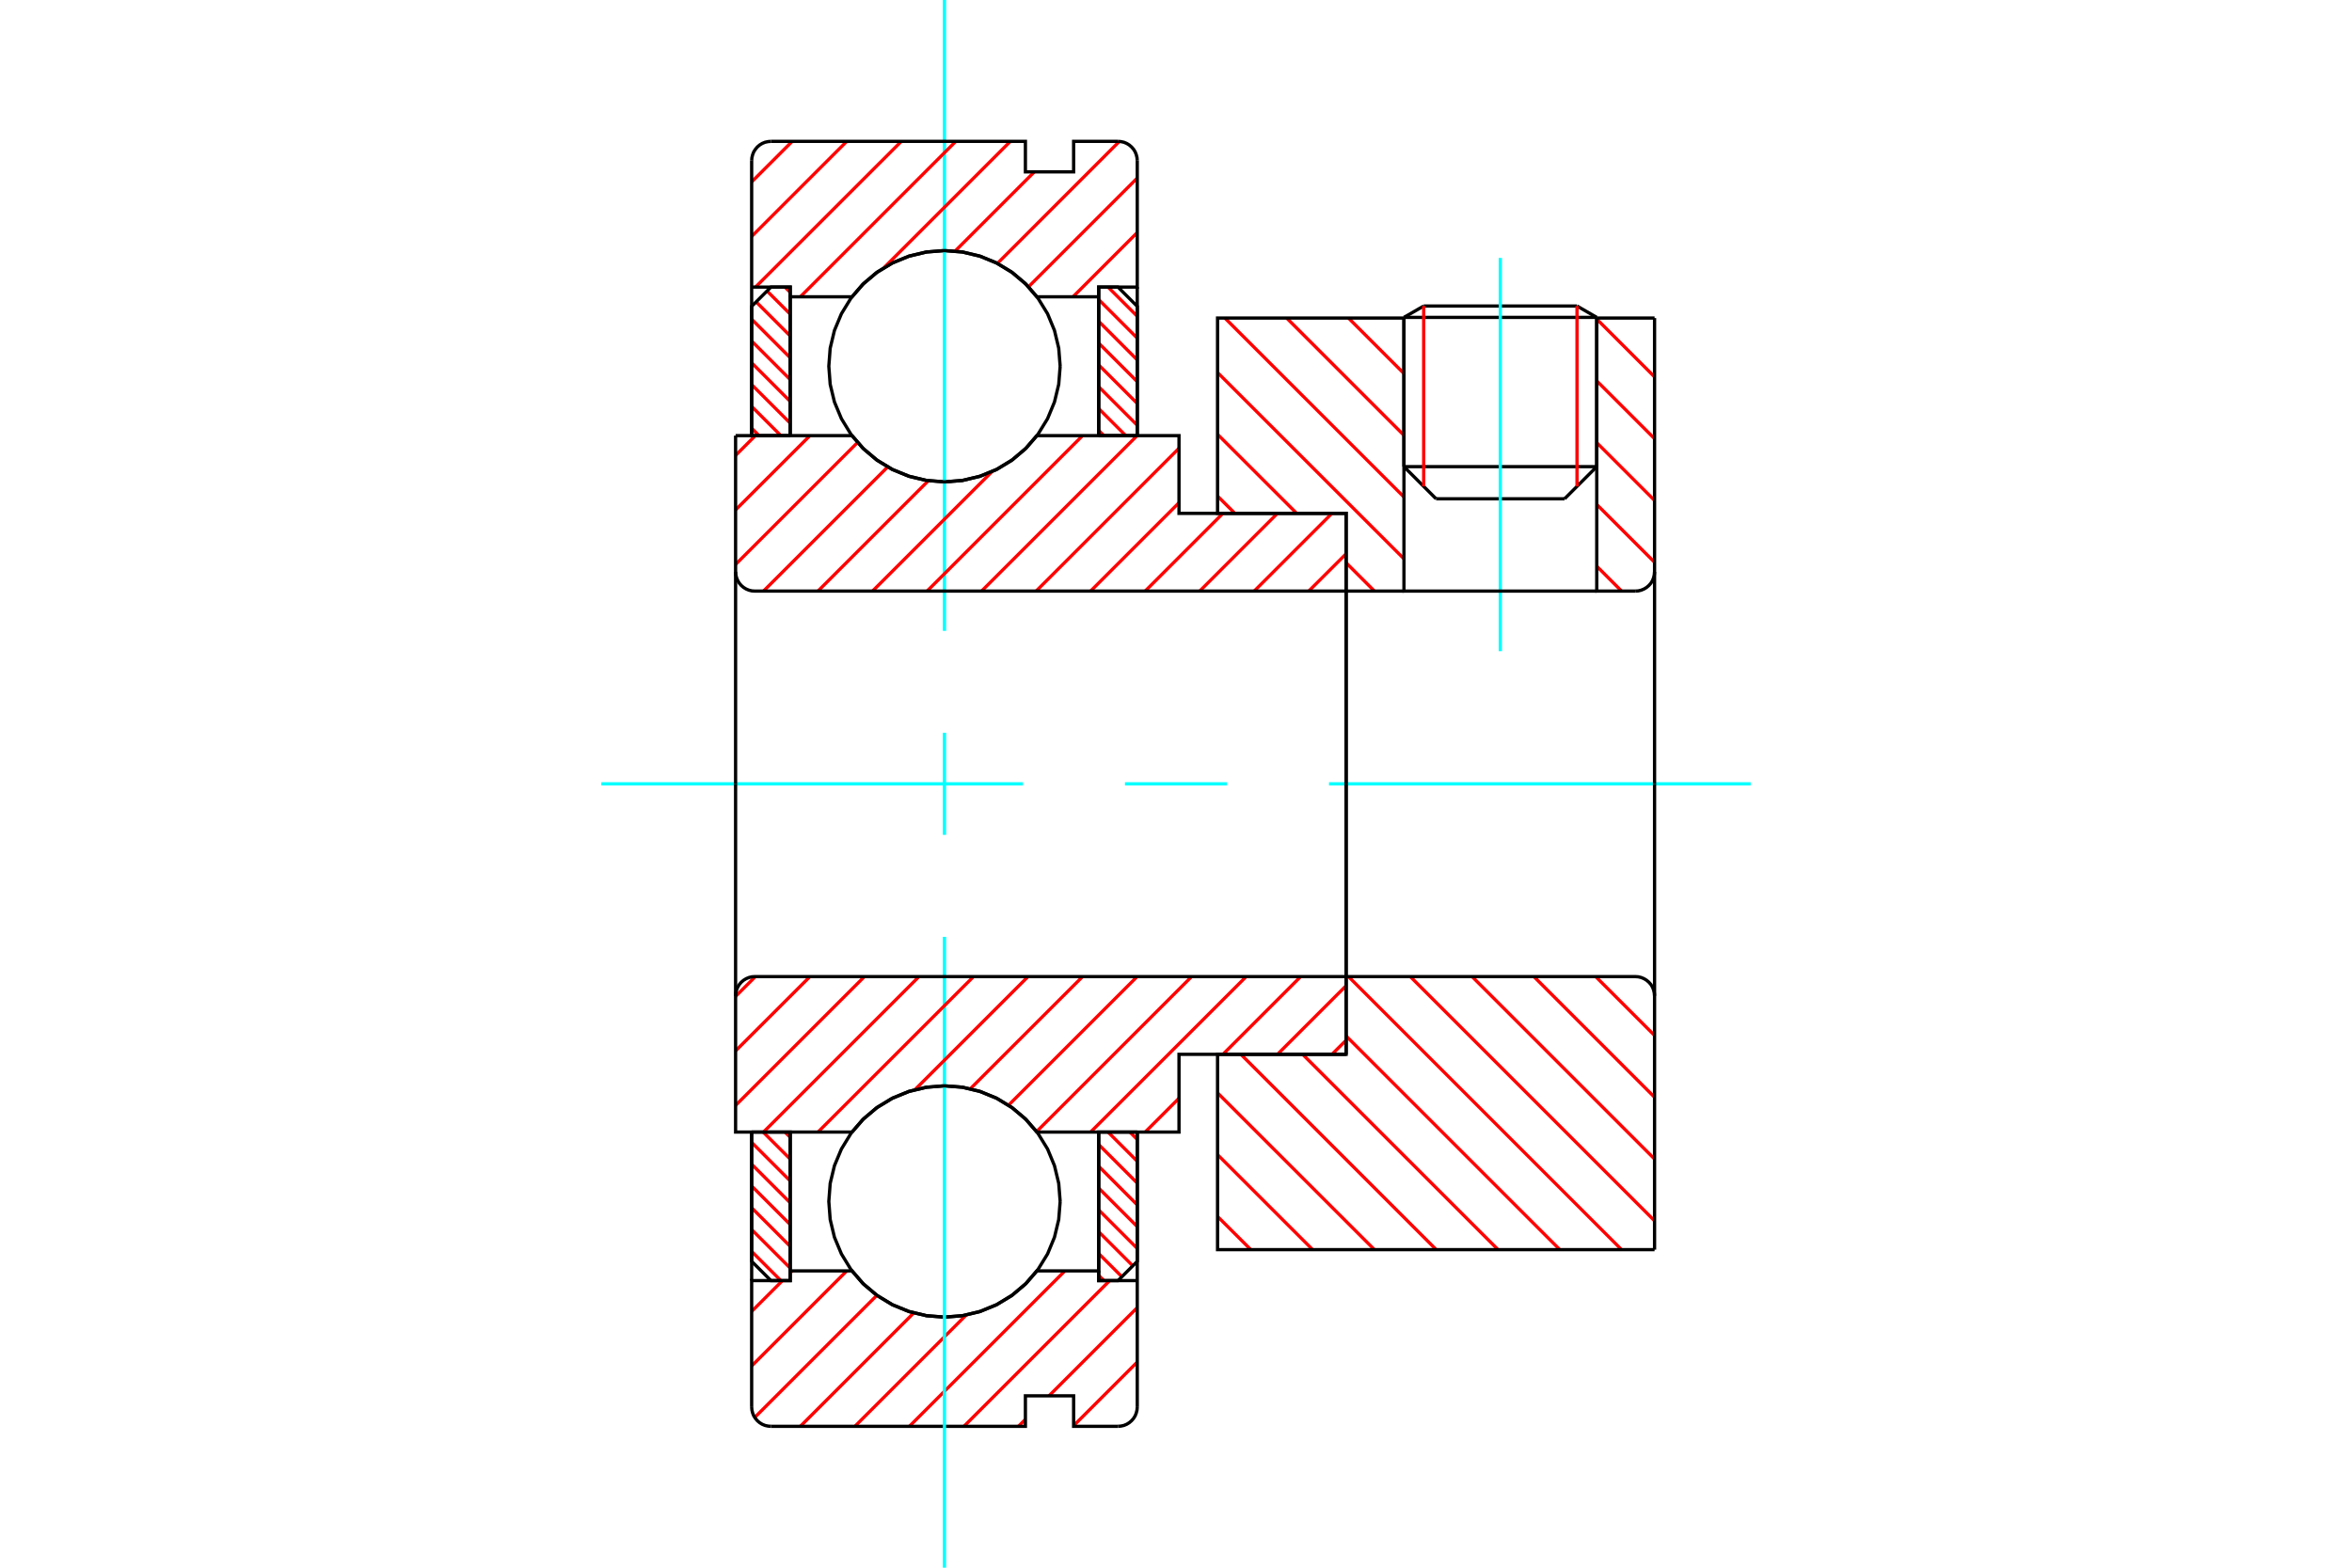 <?xml version="1.0" standalone="no"?>
<!DOCTYPE svg PUBLIC "-//W3C//DTD SVG 1.1//EN"
	"http://www.w3.org/Graphics/SVG/1.1/DTD/svg11.dtd">
<svg xmlns="http://www.w3.org/2000/svg" height="100%" width="100%" viewBox="0 0 36000 24000">
	<rect x="-1800" y="-1200" width="39600" height="26400" style="fill:#FFF"/>
	<g style="fill:none; fill-rule:evenodd" transform="matrix(1 0 0 1 0 0)">
		<g style="fill:none; stroke:#000; stroke-width:50; shape-rendering:geometricPrecision">
			<line x1="24440" y1="4859" x2="21489" y2="4859"/>
			<line x1="21791" y1="4685" x2="24138" y2="4685"/>
			<line x1="21489" y1="7144" x2="24440" y2="7144"/>
			<line x1="23948" y1="7636" x2="21981" y2="7636"/>
			<line x1="21791" y1="4685" x2="21489" y2="4859"/>
			<line x1="24440" y1="4859" x2="24138" y2="4685"/>
			<line x1="23948" y1="7636" x2="24440" y2="7144"/>
			<line x1="21489" y1="7144" x2="21981" y2="7636"/>
			<line x1="21489" y1="4859" x2="21489" y2="7144"/>
			<line x1="24440" y1="7144" x2="24440" y2="4859"/>
		</g>
		<g style="fill:none; stroke:#0FF; stroke-width:50; shape-rendering:geometricPrecision">
			<line x1="22964" y1="9969" x2="22964" y2="3949"/>
		</g>
		<g style="fill:none; stroke:#F00; stroke-width:50; shape-rendering:geometricPrecision">
			<line x1="24138" y1="4685" x2="24138" y2="7446"/>
			<line x1="21791" y1="7446" x2="21791" y2="4685"/>
			<line x1="11505" y1="19158" x2="11952" y2="19605"/>
			<line x1="11505" y1="18824" x2="12095" y2="19414"/>
			<line x1="11505" y1="18490" x2="12095" y2="19081"/>
			<line x1="11505" y1="18157" x2="12095" y2="18747"/>
			<line x1="11505" y1="17823" x2="12095" y2="18413"/>
			<line x1="11505" y1="17489" x2="12095" y2="18079"/>
			<line x1="11681" y1="17331" x2="12095" y2="17745"/>
			<line x1="12015" y1="17331" x2="12095" y2="17411"/>
		</g>
		<g style="fill:none; stroke:#000; stroke-width:50; shape-rendering:geometricPrecision">
			<polyline points="11505,17331 11505,19310 11800,19605 12095,19605 12095,17331 11505,17331"/>
		</g>
		<g style="fill:none; stroke:#0FF; stroke-width:50; shape-rendering:geometricPrecision">
			<line x1="9204" y1="12000" x2="15658" y2="12000"/>
			<line x1="17219" y1="12000" x2="18781" y2="12000"/>
			<line x1="20342" y1="12000" x2="26796" y2="12000"/>
		</g>
		<g style="fill:none; stroke:#F00; stroke-width:50; shape-rendering:geometricPrecision">
			<line x1="11505" y1="6556" x2="11618" y2="6669"/>
			<line x1="11505" y1="6222" x2="11952" y2="6669"/>
			<line x1="11505" y1="5888" x2="12095" y2="6478"/>
			<line x1="11505" y1="5554" x2="12095" y2="6145"/>
			<line x1="11505" y1="5221" x2="12095" y2="5811"/>
			<line x1="11505" y1="4887" x2="12095" y2="5477"/>
			<line x1="11574" y1="4622" x2="12095" y2="5143"/>
			<line x1="11741" y1="4455" x2="12095" y2="4809"/>
			<line x1="12015" y1="4395" x2="12095" y2="4475"/>
		</g>
		<g style="fill:none; stroke:#000; stroke-width:50; shape-rendering:geometricPrecision">
			<polyline points="12095,6669 12095,4395 11800,4395 11505,4690 11505,6669 12095,6669"/>
		</g>
		<g style="fill:none; stroke:#F00; stroke-width:50; shape-rendering:geometricPrecision">
			<line x1="17294" y1="17331" x2="17407" y2="17444"/>
			<line x1="16960" y1="17331" x2="17407" y2="17778"/>
			<line x1="16817" y1="17522" x2="17407" y2="18112"/>
			<line x1="16817" y1="17855" x2="17407" y2="18446"/>
			<line x1="16817" y1="18189" x2="17407" y2="18779"/>
			<line x1="16817" y1="18523" x2="17407" y2="19113"/>
			<line x1="16817" y1="18857" x2="17338" y2="19378"/>
			<line x1="16817" y1="19191" x2="17171" y2="19545"/>
			<line x1="16817" y1="19525" x2="16897" y2="19605"/>
		</g>
		<g style="fill:none; stroke:#000; stroke-width:50; shape-rendering:geometricPrecision">
			<polyline points="17407,17331 17407,19310 17112,19605 16817,19605 16817,17331 17407,17331"/>
		</g>
		<g style="fill:none; stroke:#F00; stroke-width:50; shape-rendering:geometricPrecision">
			<line x1="16960" y1="4395" x2="17407" y2="4842"/>
			<line x1="16817" y1="4586" x2="17407" y2="5176"/>
			<line x1="16817" y1="4919" x2="17407" y2="5510"/>
			<line x1="16817" y1="5253" x2="17407" y2="5843"/>
			<line x1="16817" y1="5587" x2="17407" y2="6177"/>
			<line x1="16817" y1="5921" x2="17407" y2="6511"/>
			<line x1="16817" y1="6255" x2="17231" y2="6669"/>
			<line x1="16817" y1="6589" x2="16897" y2="6669"/>
		</g>
		<g style="fill:none; stroke:#000; stroke-width:50; shape-rendering:geometricPrecision">
			<polyline points="16817,6669 16817,4395 17112,4395 17407,4690 17407,6669 16817,6669"/>
			<polyline points="16227,5607 16205,5330 16140,5059 16034,4803 15888,4566 15708,4355 15497,4174 15260,4029 15003,3923 14733,3858 14456,3836 14179,3858 13909,3923 13652,4029 13415,4174 13204,4355 13024,4566 12879,4803 12772,5059 12707,5330 12686,5607 12707,5884 12772,6154 12879,6410 13024,6647 13204,6858 13415,7039 13652,7184 13909,7290 14179,7355 14456,7377 14733,7355 15003,7290 15260,7184 15497,7039 15708,6858 15888,6647 16034,6410 16140,6154 16205,5884 16227,5607"/>
			<polyline points="16227,18393 16205,18116 16140,17846 16034,17590 15888,17353 15708,17142 15497,16961 15260,16816 15003,16710 14733,16645 14456,16623 14179,16645 13909,16710 13652,16816 13415,16961 13204,17142 13024,17353 12879,17590 12772,17846 12707,18116 12686,18393 12707,18670 12772,18941 12879,19197 13024,19434 13204,19645 13415,19826 13652,19971 13909,20077 14179,20142 14456,20164 14733,20142 15003,20077 15260,19971 15497,19826 15708,19645 15888,19434 16034,19197 16140,18941 16205,18670 16227,18393"/>
		</g>
		<g style="fill:none; stroke:#F00; stroke-width:50; shape-rendering:geometricPrecision">
			<line x1="24424" y1="14951" x2="25325" y2="15852"/>
			<line x1="23478" y1="14951" x2="25325" y2="16798"/>
			<line x1="22532" y1="14951" x2="25325" y2="17744"/>
			<line x1="21586" y1="14951" x2="25325" y2="18690"/>
			<line x1="20640" y1="14951" x2="24820" y2="19131"/>
			<line x1="20604" y1="15860" x2="23875" y2="19131"/>
			<line x1="19938" y1="16141" x2="22929" y2="19131"/>
			<line x1="18993" y1="16141" x2="21983" y2="19131"/>
			<line x1="18636" y1="16731" x2="21037" y2="19131"/>
			<line x1="18636" y1="17677" x2="20091" y2="19131"/>
			<line x1="18636" y1="18623" x2="19145" y2="19131"/>
		</g>
		<g style="fill:none; stroke:#000; stroke-width:50; shape-rendering:geometricPrecision">
			<line x1="25325" y1="12000" x2="25325" y2="19131"/>
			<polyline points="25325,15246 25321,15200 25310,15155 25293,15112 25269,15072 25238,15037 25203,15007 25164,14983 25121,14965 25076,14954 25030,14951 20604,14951 20604,12000"/>
			<polyline points="20604,14951 20604,16141 18636,16141 18636,19131 25325,19131"/>
		</g>
		<g style="fill:none; stroke:#F00; stroke-width:50; shape-rendering:geometricPrecision">
			<line x1="24440" y1="4885" x2="25325" y2="5770"/>
			<line x1="24440" y1="5831" x2="25325" y2="6716"/>
			<line x1="24440" y1="6777" x2="25325" y2="7662"/>
			<line x1="24440" y1="7723" x2="25325" y2="8608"/>
			<line x1="20640" y1="4869" x2="21489" y2="5718"/>
			<line x1="24440" y1="8668" x2="24820" y2="9049"/>
			<line x1="19694" y1="4869" x2="21489" y2="6664"/>
			<line x1="18748" y1="4869" x2="21489" y2="7609"/>
			<line x1="18636" y1="5703" x2="21489" y2="8555"/>
			<line x1="18636" y1="6649" x2="19847" y2="7859"/>
			<line x1="20604" y1="8616" x2="21037" y2="9049"/>
			<line x1="18636" y1="7595" x2="18901" y2="7859"/>
		</g>
		<g style="fill:none; stroke:#000; stroke-width:50; shape-rendering:geometricPrecision">
			<line x1="25325" y1="12000" x2="25325" y2="4869"/>
			<polyline points="25030,9049 25076,9046 25121,9035 25164,9017 25203,8993 25238,8963 25269,8928 25293,8888 25310,8845 25321,8800 25325,8754"/>
			<polyline points="25030,9049 24440,9049 24440,4869"/>
			<polyline points="24440,9049 21489,9049 21489,4869"/>
			<polyline points="21489,9049 20604,9049 20604,12000"/>
			<polyline points="20604,9049 20604,7859 18636,7859 18636,4869 21489,4869"/>
			<line x1="24440" y1="4869" x2="25325" y2="4869"/>
		</g>
		<g style="fill:none; stroke:#F00; stroke-width:50; shape-rendering:geometricPrecision">
			<line x1="17407" y1="20852" x2="16433" y2="21826"/>
			<line x1="17407" y1="20018" x2="16056" y2="21369"/>
			<line x1="15695" y1="21729" x2="15588" y2="21836"/>
			<line x1="16985" y1="19605" x2="14754" y2="21836"/>
			<line x1="16300" y1="19456" x2="13919" y2="21836"/>
			<line x1="14789" y1="20132" x2="13085" y2="21836"/>
			<line x1="13986" y1="20100" x2="12250" y2="21836"/>
			<line x1="13422" y1="19830" x2="11552" y2="21700"/>
			<line x1="12961" y1="19456" x2="11505" y2="20912"/>
			<line x1="12126" y1="19456" x2="12095" y2="19487"/>
			<line x1="11977" y1="19605" x2="11505" y2="20077"/>
		</g>
		<g style="fill:none; stroke:#000; stroke-width:50; shape-rendering:geometricPrecision">
			<polyline points="17407,17331 17407,19605 17407,21541"/>
			<polyline points="17112,21836 17158,21832 17203,21822 17246,21804 17285,21780 17320,21750 17351,21714 17375,21675 17392,21632 17403,21587 17407,21541"/>
			<polyline points="17112,21836 16433,21836 16433,21369 15695,21369 15695,21836 11800,21836"/>
			<polyline points="11505,21541 11509,21587 11520,21632 11537,21675 11562,21714 11592,21750 11627,21780 11666,21804 11709,21822 11754,21832 11800,21836"/>
			<polyline points="11505,21541 11505,19605 12095,19605 12095,19456 12095,17331"/>
			<polyline points="12095,19456 13040,19456 13220,19661 13430,19836 13664,19977 13917,20080 14184,20143 14456,20164 14729,20143 14995,20080 15248,19977 15482,19836 15692,19661 15872,19456 16817,19456 16817,17331"/>
			<polyline points="16817,19456 16817,19605 17407,19605"/>
			<line x1="11505" y1="19605" x2="11505" y2="17331"/>
		</g>
		<g style="fill:none; stroke:#0FF; stroke-width:50; shape-rendering:geometricPrecision">
			<line x1="14456" y1="24000" x2="14456" y2="14342"/>
			<line x1="14456" y1="12781" x2="14456" y2="11219"/>
			<line x1="14456" y1="9658" x2="14456" y2="0"/>
		</g>
		<g style="fill:none; stroke:#F00; stroke-width:50; shape-rendering:geometricPrecision">
			<line x1="17407" y1="4395" x2="17407" y2="4395"/>
			<line x1="17407" y1="3560" x2="16423" y2="4544"/>
			<line x1="17407" y1="2726" x2="15742" y2="4391"/>
			<line x1="17133" y1="2165" x2="15266" y2="4033"/>
			<line x1="15832" y1="2631" x2="14619" y2="3844"/>
			<line x1="15465" y1="2164" x2="13531" y2="4098"/>
			<line x1="14630" y1="2164" x2="12250" y2="4544"/>
			<line x1="13796" y1="2164" x2="11564" y2="4395"/>
			<line x1="12961" y1="2164" x2="11505" y2="3620"/>
			<line x1="12126" y1="2164" x2="11505" y2="2785"/>
		</g>
		<g style="fill:none; stroke:#000; stroke-width:50; shape-rendering:geometricPrecision">
			<polyline points="11505,6669 11505,4395 11505,2459"/>
			<polyline points="11800,2164 11754,2168 11709,2178 11666,2196 11627,2220 11592,2250 11562,2286 11537,2325 11520,2368 11509,2413 11505,2459"/>
			<polyline points="11800,2164 15695,2164 15695,2631 16433,2631 16433,2164 17112,2164"/>
			<polyline points="17407,2459 17403,2413 17392,2368 17375,2325 17351,2286 17320,2250 17285,2220 17246,2196 17203,2178 17158,2168 17112,2164"/>
			<polyline points="17407,2459 17407,4395 16817,4395 16817,4544 16817,6669"/>
			<polyline points="16817,4544 15872,4544 15692,4339 15482,4164 15248,4023 14995,3920 14729,3857 14456,3836 14184,3857 13917,3920 13664,4023 13430,4164 13220,4339 13040,4544 12095,4544 12095,6669"/>
			<polyline points="12095,4544 12095,4395 11505,4395"/>
			<line x1="17407" y1="4395" x2="17407" y2="6669"/>
		</g>
		<g style="fill:none; stroke:#F00; stroke-width:50; shape-rendering:geometricPrecision">
			<line x1="20604" y1="15925" x2="20387" y2="16141"/>
			<line x1="20604" y1="15090" x2="19553" y2="16141"/>
			<line x1="19908" y1="14951" x2="18718" y2="16141"/>
			<line x1="18046" y1="16813" x2="17528" y2="17331"/>
			<line x1="19074" y1="14951" x2="16693" y2="17331"/>
			<line x1="18239" y1="14951" x2="15866" y2="17324"/>
			<line x1="17405" y1="14951" x2="15436" y2="16920"/>
			<line x1="16570" y1="14951" x2="14852" y2="16668"/>
			<line x1="15735" y1="14951" x2="14004" y2="16682"/>
			<line x1="14901" y1="14951" x2="12520" y2="17331"/>
			<line x1="14066" y1="14951" x2="11686" y2="17331"/>
			<line x1="13231" y1="14951" x2="11259" y2="16923"/>
			<line x1="12397" y1="14951" x2="11259" y2="16088"/>
			<line x1="11562" y1="14951" x2="11259" y2="15254"/>
		</g>
		<g style="fill:none; stroke:#000; stroke-width:50; shape-rendering:geometricPrecision">
			<line x1="20604" y1="12000" x2="20604" y2="16141"/>
			<polyline points="20604,14951 11554,14951 11508,14954 11463,14965 11420,14983 11381,15007 11346,15037 11316,15072 11292,15112 11274,15155 11263,15200 11259,15246 11259,17331 11850,17331 13040,17331"/>
			<polyline points="15872,17331 15692,17126 15482,16951 15248,16810 14995,16707 14729,16644 14456,16623 14184,16644 13917,16707 13664,16810 13430,16951 13220,17126 13040,17331"/>
			<polyline points="15872,17331 18046,17331 18046,16141 20604,16141"/>
			<line x1="11259" y1="12000" x2="11259" y2="15246"/>
		</g>
		<g style="fill:none; stroke:#F00; stroke-width:50; shape-rendering:geometricPrecision">
			<line x1="20604" y1="8478" x2="20032" y2="9049"/>
			<line x1="20387" y1="7859" x2="19197" y2="9049"/>
			<line x1="19553" y1="7859" x2="18363" y2="9049"/>
			<line x1="18718" y1="7859" x2="17528" y2="9049"/>
			<line x1="18046" y1="7696" x2="16693" y2="9049"/>
			<line x1="18046" y1="6862" x2="15859" y2="9049"/>
			<line x1="17405" y1="6669" x2="15024" y2="9049"/>
			<line x1="16570" y1="6669" x2="14190" y2="9049"/>
			<line x1="15185" y1="7219" x2="13355" y2="9049"/>
			<line x1="14210" y1="7359" x2="12520" y2="9049"/>
			<line x1="13587" y1="7148" x2="11686" y2="9049"/>
			<line x1="13126" y1="6774" x2="11259" y2="8641"/>
			<line x1="12397" y1="6669" x2="11259" y2="7806"/>
			<line x1="11562" y1="6669" x2="11259" y2="6972"/>
		</g>
		<g style="fill:none; stroke:#000; stroke-width:50; shape-rendering:geometricPrecision">
			<line x1="11259" y1="12000" x2="11259" y2="6669"/>
			<polyline points="11259,8754 11263,8800 11274,8845 11292,8888 11316,8928 11346,8963 11381,8993 11420,9017 11463,9035 11508,9046 11554,9049 20604,9049 20604,7859 18046,7859 18046,6669 15872,6669"/>
			<polyline points="13040,6669 13220,6874 13430,7049 13664,7190 13917,7293 14184,7356 14456,7377 14729,7356 14995,7293 15248,7190 15482,7049 15692,6874 15872,6669"/>
			<polyline points="13040,6669 11850,6669 11259,6669"/>
			<line x1="20604" y1="12000" x2="20604" y2="9049"/>
		</g>
	</g>
</svg>
